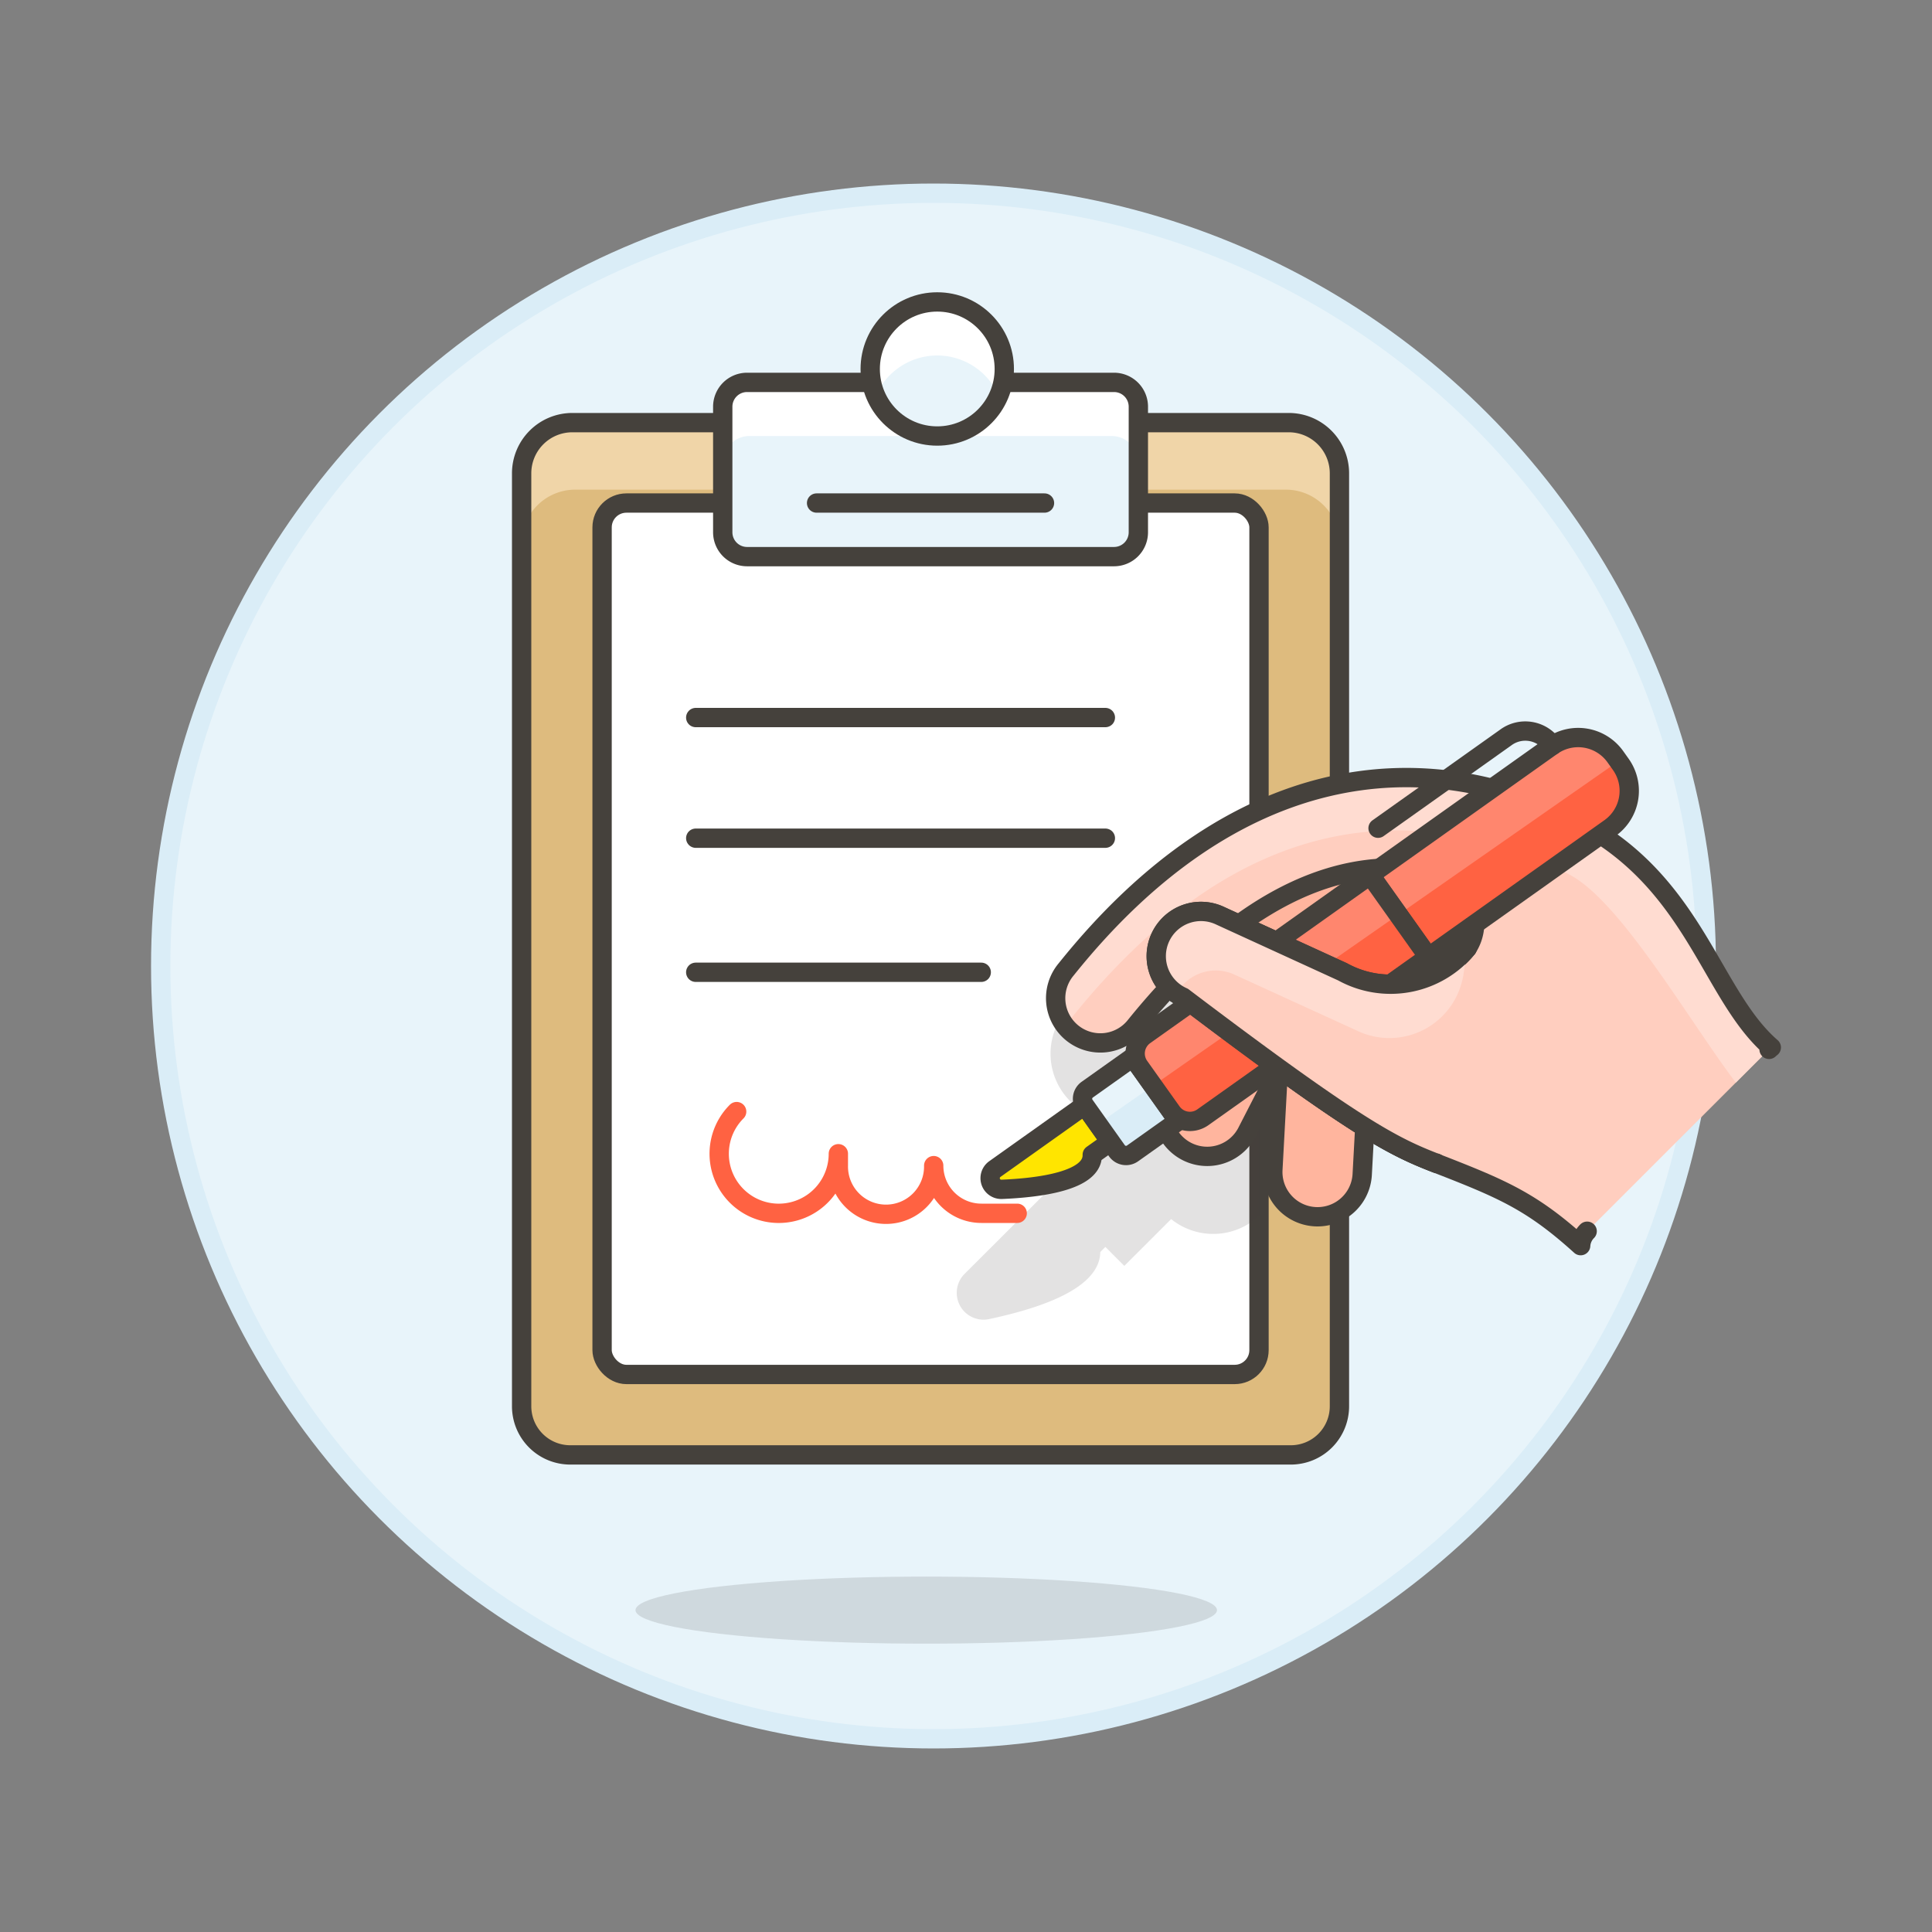 <svg xmlns="http://www.w3.org/2000/svg" viewBox="0 0 100 100"><rect x="0" y="0" width="100" height="100" fill="#808080" stroke="none"/><g class="nc-icon-wrapper"><defs/><circle class="a" cx="48.318" cy="50" r="40" fill="#e8f4fa" stroke="#daedf7" stroke-linecap="round" stroke-linejoin="round"/><path class="b" d="M66.812 75.306H29.518A2.518 2.518 0 0 1 27 72.788V24.5a2.625 2.625 0 0 1 2.625-2.625H66.7a2.625 2.625 0 0 1 2.629 2.625v48.288a2.517 2.517 0 0 1-2.517 2.518z" style="" fill="#debb7e"/><path class="c" d="M66.7 21.874H29.625A2.625 2.625 0 0 0 27 24.5v3.62a2.776 2.776 0 0 1 2.776-2.776h36.778a2.775 2.775 0 0 1 2.775 2.776V24.5a2.625 2.625 0 0 0-2.629-2.626z" style="" fill="#f0d5a8"/><path class="d" d="M66.812 75.306H29.518A2.518 2.518 0 0 1 27 72.788V24.5a2.625 2.625 0 0 1 2.625-2.625H66.7a2.625 2.625 0 0 1 2.629 2.625v48.288a2.517 2.517 0 0 1-2.517 2.518z" stroke-linecap="round" stroke-linejoin="round" fill="none" stroke="#45413c"/><rect class="e" x="31.164" y="26.037" width="34.002" height="45.105" rx="1.259" ry="1.259" stroke-linecap="round" stroke-linejoin="round" stroke="#45413c" fill="#fff"/><path class="d" d="M36.011 37.14h21.203" stroke-linecap="round" stroke-linejoin="round" fill="none" stroke="#45413c"/><path class="d" d="M36.011 43.385h21.203" stroke-linecap="round" stroke-linejoin="round" fill="none" stroke="#45413c"/><path class="d" d="M36.011 50.325h14.778" stroke-linecap="round" stroke-linejoin="round" fill="none" stroke="#45413c"/><path class="f" d="M38.668 19.792h18.994a1.259 1.259 0 0 1 1.259 1.259v6.5a1.26 1.26 0 0 1-1.26 1.26H38.669a1.26 1.26 0 0 1-1.26-1.26v-6.5a1.259 1.259 0 0 1 1.259-1.259z" style="" fill="#e8f4fa"/><path class="g" d="M57.661 19.792H38.669a1.26 1.26 0 0 0-1.26 1.26v2.9a1.387 1.387 0 0 1 1.391-1.384h18.733a1.388 1.388 0 0 1 1.388 1.388v-2.9a1.26 1.26 0 0 0-1.26-1.264z" style="" fill="#fff"/><path class="d" d="M38.668 19.792h18.994a1.259 1.259 0 0 1 1.259 1.259v6.5a1.26 1.26 0 0 1-1.26 1.26H38.669a1.26 1.26 0 0 1-1.26-1.26v-6.5a1.259 1.259 0 0 1 1.259-1.259z" stroke-linecap="round" stroke-linejoin="round" fill="none" stroke="#45413c"/><path class="d" d="M42.266 26.037h11.797" stroke-linecap="round" stroke-linejoin="round" fill="none" stroke="#45413c"/><circle class="f" cx="48.512" cy="19.098" r="3.47" style="" fill="#e8f4fa"/><path class="g" d="M48.512 18.4a3.47 3.47 0 0 1 3.177 2.082 3.47 3.47 0 1 0-6.354 0 3.469 3.469 0 0 1 3.177-2.082z" style="" fill="#fff"/><circle class="d" cx="48.512" cy="19.098" r="3.47" stroke-linecap="round" stroke-linejoin="round" fill="none" stroke="#45413c"/><path class="h" d="M65.166 41.489l-9.874 10.7a3.47 3.47 0 0 0 .2 4.9 3.419 3.419 0 0 0 1.5.806l-3.21 3.211.491.491-4.343 4.335a1.39 1.39 0 0 0 .966 2.375 1.5 1.5 0 0 0 .3-.031c3.8-.808 5.733-1.975 5.755-3.473l.262-.263.982.982 2.423-2.422a3.554 3.554 0 0 0 .548.361 3.47 3.47 0 0 0 4-.528z" fill="#45413c" opacity="0.15"/><path class="i" d="M62.774 49.893l12.155 4.534 5.113-8.2-13.216-3.569-4.052 7.235z" style="" fill="#ffb59e"/><path class="j" d="M82.152 63.729l9.414-9.414a1.375 1.375 0 0 1 .116-.1c-3.151-2.734-3.928-8.526-9.988-11.69-7.977-4.166-17.843-3.172-26.509 7.65a2.315 2.315 0 1 0 3.6 2.91q.861-1.065 1.727-1.989a2.3 2.3 0 0 0 .719.518c9.067 6.865 10.895 7.737 13.118 8.6 3.43 1.333 4.944 1.977 7.466 4.26a1.153 1.153 0 0 1 .337-.745zM75.94 49.076a5.142 5.142 0 0 1-6.452 1.224l-5.362-2.452c3.129-2.29 6.286-3.246 9.43-2.836 2.675.344 3.294 2.71 2.384 4.064z" style="" fill="#ffcebf"/><path class="k" d="M89.847 56.035l1.719-1.72a1.375 1.375 0 0 1 .116-.1c-3.151-2.734-3.928-8.526-9.988-11.69-7.977-4.166-17.843-3.172-26.509 7.65a2.322 2.322 0 0 0 .006 2.917 2.423 2.423 0 0 1 .235-.361c8.666-10.822 17.707-11.513 25.756-7.488 2.676 1.337 6.266 7.64 8.665 10.792z" style="" fill="#ffdcd1"/><ellipse class="h" cx="47.942" cy="83.34" rx="15.049" ry="1.736" fill="#45413c" opacity="0.15"/><path class="l" d="M38.129 57.536a3.084 3.084 0 1 0 5.264 2.181v.616a2.468 2.468 0 1 0 4.935 0A2.467 2.467 0 0 0 50.8 62.8h1.85" stroke-linecap="round" stroke-linejoin="round" fill="none" stroke="#ff6242"/><path class="m" d="M68.728 50.839a2.316 2.316 0 0 1 2.187 2.437l-.407 7.514a2.315 2.315 0 1 1-4.624-.251l.407-7.513a2.315 2.315 0 0 1 2.437-2.187z" stroke-linecap="round" stroke-linejoin="round" stroke="#45413c" fill="#ffb59e"/><path class="m" d="M66.336 50.117a2.316 2.316 0 0 1 .955 3.132l-2.763 5.378a2.315 2.315 0 1 1-4.087-2.177l2.759-5.378a2.316 2.316 0 0 1 3.136-.955z" stroke-linecap="round" stroke-linejoin="round" stroke="#45413c" fill="#ffb59e"/><path class="d" d="M91.566 54.315a1.375 1.375 0 0 1 .116-.1c-3.151-2.734-3.928-8.526-9.988-11.69-7.977-4.166-17.843-3.172-26.509 7.65a2.315 2.315 0 1 0 3.6 2.91q.861-1.065 1.727-1.989a2.3 2.3 0 0 0 .719.518c9.067 6.865 10.895 7.737 13.118 8.6 3.43 1.333 4.944 1.977 7.466 4.26a1.153 1.153 0 0 1 .336-.746M75.94 49.076a5.142 5.142 0 0 1-6.452 1.224l-5.362-2.452c3.129-2.29 6.286-3.246 9.43-2.836 2.675.344 3.294 2.71 2.384 4.064z" stroke-linecap="round" stroke-linejoin="round" fill="none" stroke="#45413c"/><path class="n" d="M73.935 49.536l-3.017-4.247 9.4-6.677a2.362 2.362 0 0 1 3.294.558l.281.395a2.362 2.362 0 0 1-.558 3.294z" style="" fill="#ff6242"/><path class="o" d="M83.768 39.4c-.006-.009-.01-.02-.016-.03a2.4 2.4 0 0 0-3.632-.615l-9.2 6.537 1.458 2.052z" style="" fill="#ff866e"/><path class="d" d="M73.935 49.536l-3.017-4.247 9.4-6.677a2.362 2.362 0 0 1 3.294.558l.281.395a2.362 2.362 0 0 1-.558 3.294z" stroke-linecap="round" stroke-linejoin="round" fill="none" stroke="#45413c"/><path class="d" d="M71.328 42.868l6.607-4.693a1.7 1.7 0 0 1 2.421.41" stroke-linecap="round" stroke-linejoin="round" fill="none" stroke="#45413c"/><path class="p" d="M56.138 57.208l-4.641 3.3a.578.578 0 0 0 .352 1.052c1.946-.08 4.727-.433 4.686-1.791l.944-.67z" stroke-linecap="round" stroke-linejoin="round" stroke="#45413c" fill="#ffe500"/><path class="q" d="M57.814 59.568l-1.676-2.36a.579.579 0 0 1 .137-.807l2.359-1.676 2.347 3.3-2.36 1.675a.579.579 0 0 1-.807-.132z" style="" fill="#daedf7"/><path class="f" d="M59.678 56.194l-1.044-1.469-2.359 1.675a.578.578 0 0 0-.137.807l.691.972z" style="" fill="#e8f4fa"/><path class="d" d="M57.814 59.568l-1.676-2.36a.579.579 0 0 1 .137-.807l2.359-1.676 2.347 3.3-2.36 1.675a.579.579 0 0 1-.807-.132z" stroke-linecap="round" stroke-linejoin="round" fill="none" stroke="#45413c"/><path class="n" d="M60.646 57.556L58.97 55.2a1.157 1.157 0 0 1 .273-1.614l11.675-8.294 3.017 4.247L62.26 57.83a1.157 1.157 0 0 1-1.614-.274z" style="" fill="#ff6242"/><path class="o" d="M59.678 56.194l12.7-8.853-1.458-2.052-11.677 8.294a1.158 1.158 0 0 0-.274 1.614z" style="" fill="#ff866e"/><path class="d" d="M60.646 57.556L58.97 55.2a1.157 1.157 0 0 1 .273-1.614l11.675-8.294 3.017 4.247L62.26 57.83a1.157 1.157 0 0 1-1.614-.274z" stroke-linecap="round" stroke-linejoin="round" fill="none" stroke="#45413c"/><g><path class="j" d="M75.94 49.076a5.142 5.142 0 0 1-6.452 1.224l-6.33-2.9a2.316 2.316 0 1 0-1.926 4.212c9.067 6.866 10.895 7.737 13.118 8.6" style="" fill="#ffcebf"/><path class="k" d="M63.881 50.44l6.33 2.894a3.874 3.874 0 0 0 5.54-2.932l.189-1.326a5.143 5.143 0 0 1-6.453 1.224l-6.329-2.9a2.312 2.312 0 0 0-2.252 4.021 2.309 2.309 0 0 1 2.975-.981z" style="" fill="#ffdcd1"/><path class="d" d="M75.94 49.076a5.142 5.142 0 0 1-6.452 1.224l-6.33-2.9a2.316 2.316 0 1 0-1.926 4.212c9.067 6.866 10.895 7.737 13.118 8.6" stroke-linecap="round" stroke-linejoin="round" fill="none" stroke="#45413c"/><path class="j" d="M75.94 49.076a5.142 5.142 0 0 1-6.452 1.224l-6.33-2.9a2.316 2.316 0 1 0-1.926 4.212c9.067 6.866 10.895 7.737 13.118 8.6" style="" fill="#ffcebf"/><path class="k" d="M63.881 50.44l6.33 2.894a3.874 3.874 0 0 0 5.54-2.932l.189-1.326a5.143 5.143 0 0 1-6.453 1.224l-6.329-2.9a2.312 2.312 0 0 0-2.252 4.021 2.309 2.309 0 0 1 2.975-.981z" style="" fill="#ffdcd1"/><path class="d" d="M75.94 49.076a5.142 5.142 0 0 1-6.452 1.224l-6.33-2.9a2.316 2.316 0 1 0-1.926 4.212c9.067 6.866 10.895 7.737 13.118 8.6" stroke-linecap="round" stroke-linejoin="round" fill="none" stroke="#45413c"/></g></g></svg>